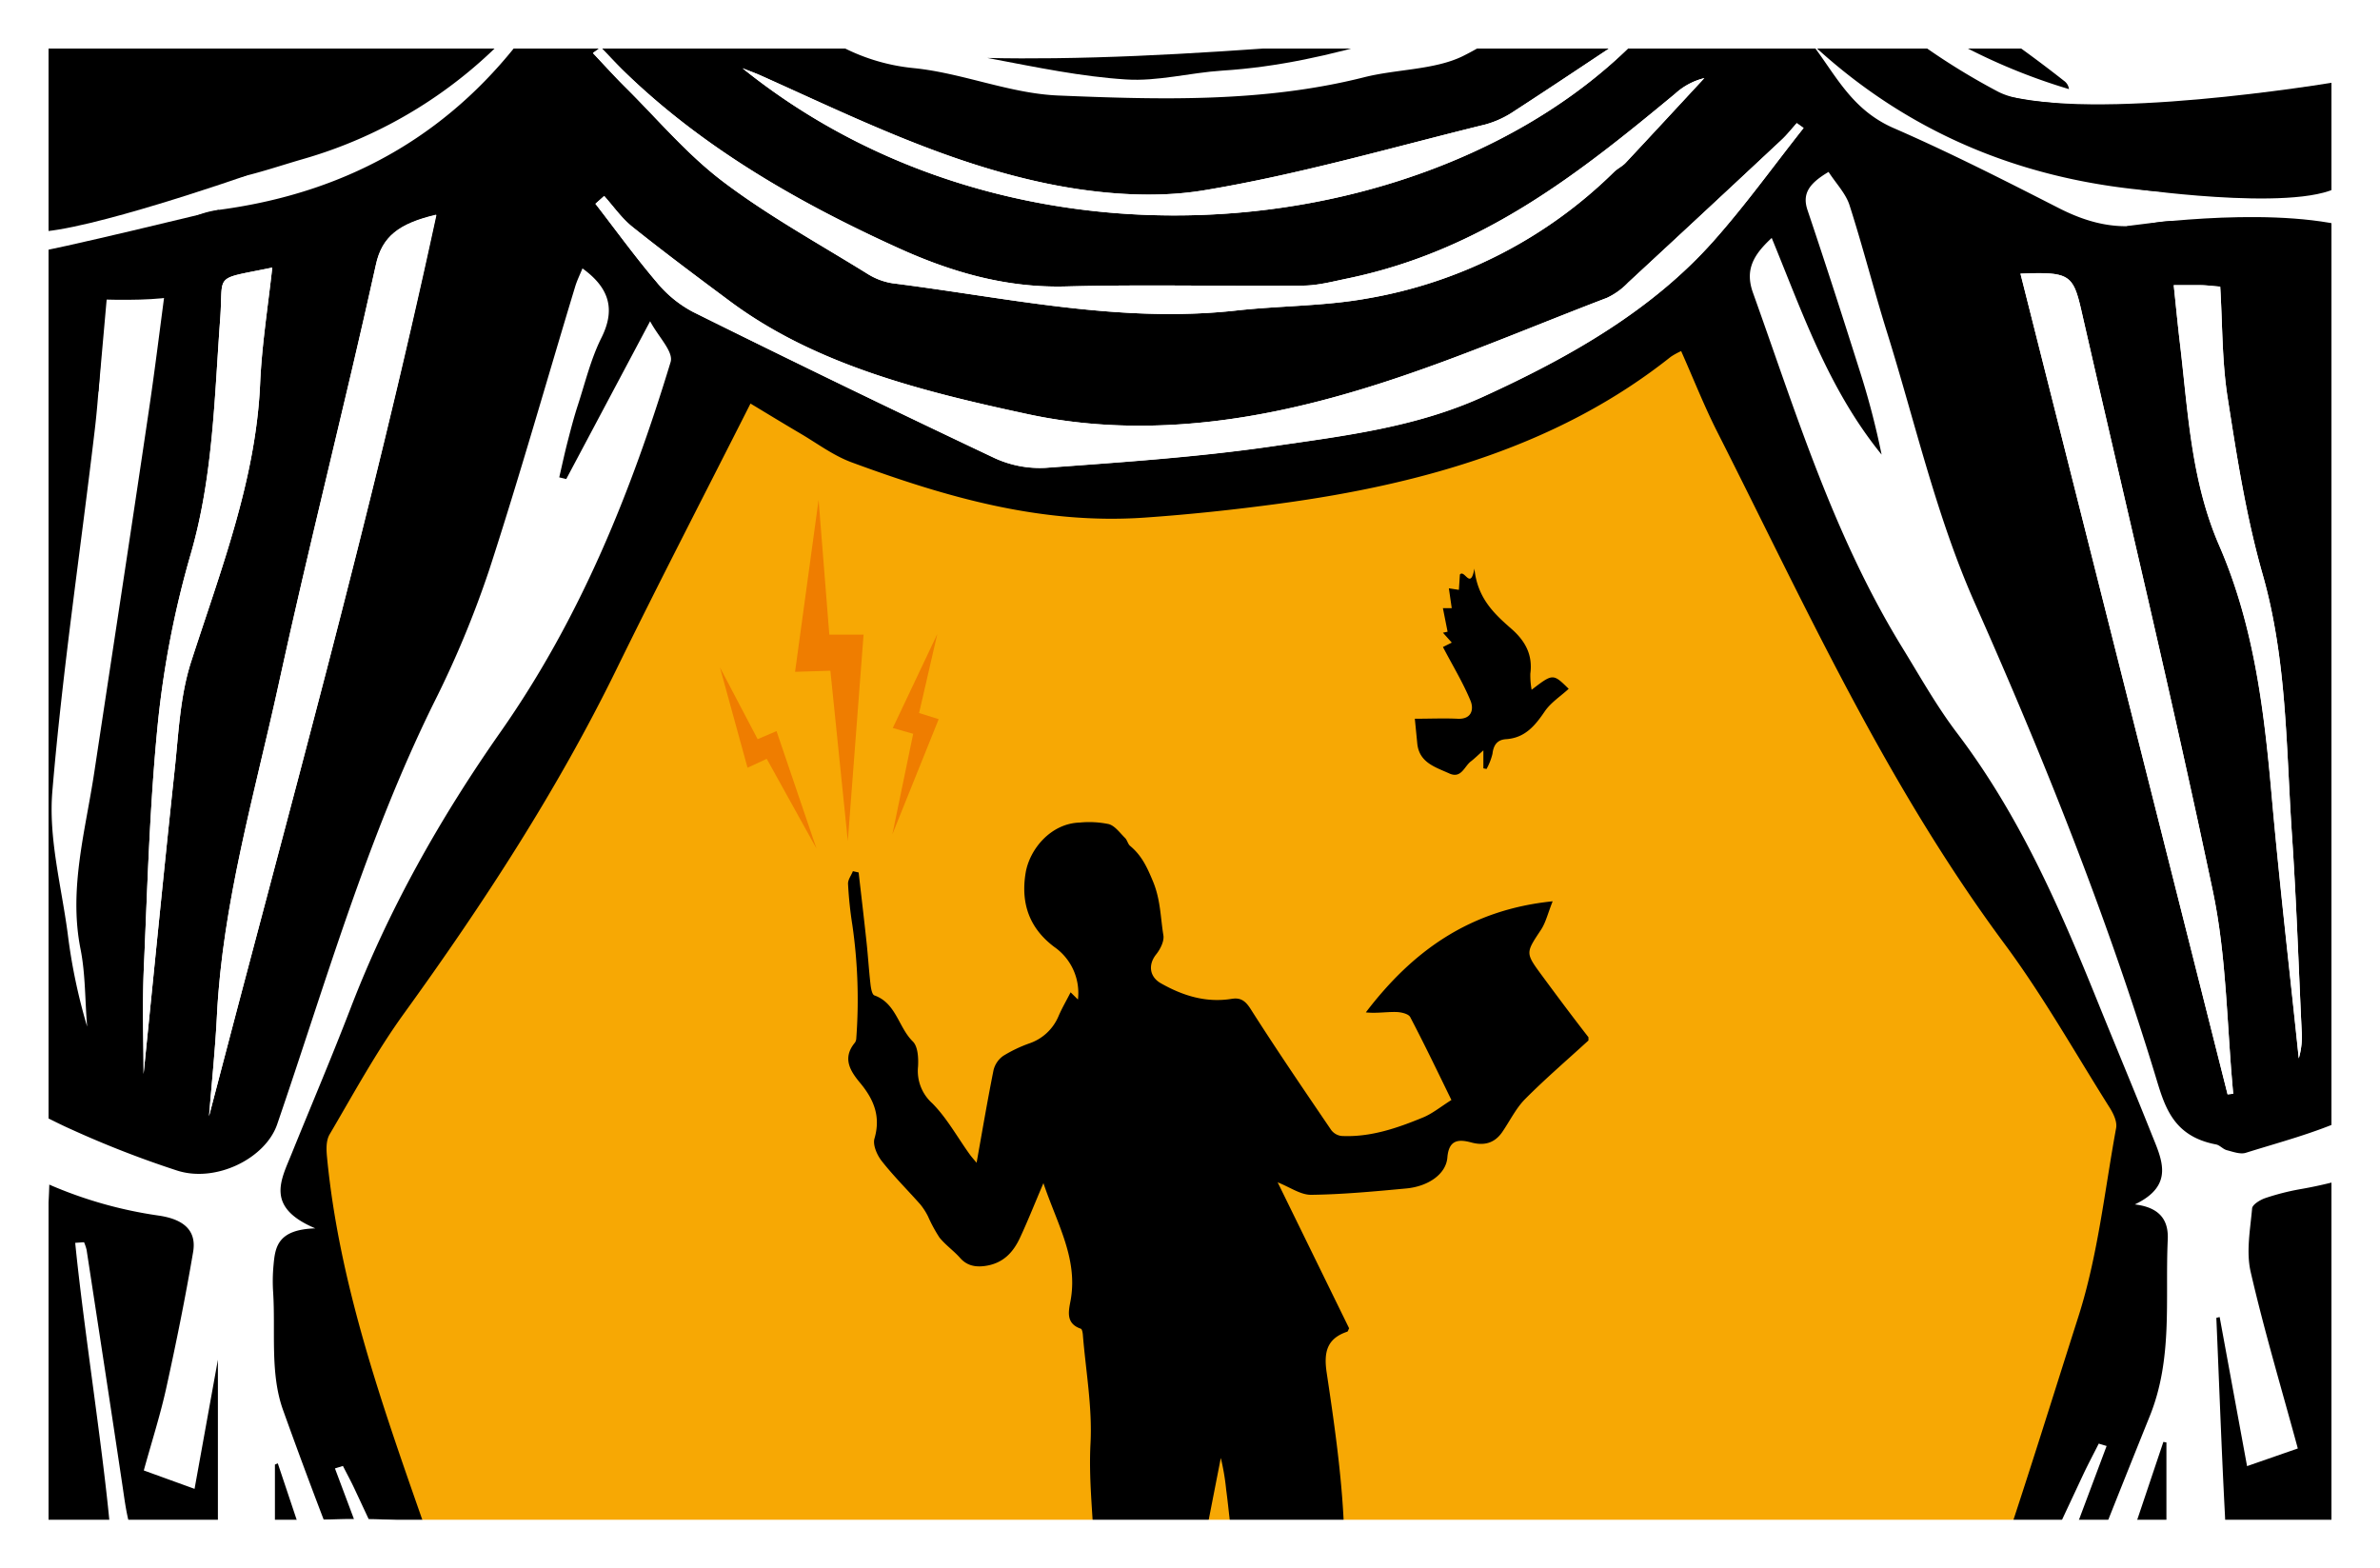 <svg xmlns="http://www.w3.org/2000/svg" viewBox="0 0 539.24 355.32"><rect x="0" y="0" width="539.24" height="355.32" fill="#333333" stroke="none"/><defs><style>.cls-1{fill:#f7a804;}.cls-2{fill:#fff;}.cls-3{fill:#ef7d00;}.cls-4{fill:none;stroke:#fff;stroke-miterlimit:10;stroke-width:11px;}</style></defs><title>icon_11</title><g id="Calque_2" data-name="Calque 2"><g id="Calque_3" data-name="Calque 3"><rect class="cls-1" x="5.5" y="5.5" width="528.24" height="344.32"/><polygon class="cls-2" points="5.5 5.5 5.5 349.82 98.81 352.65 67.25 282.09 73.08 283.7 70.14 263.43 81.47 237.21 123.47 169.18 164.14 85.28 180.14 88.65 218.14 106.19 242.14 112.96 301.48 106.19 383.48 71.14 408.64 120.54 461.48 211.87 486.94 263.43 481.88 271.87 456.51 351.13 533.95 348.04 533.74 5.5 5.5 5.5"/><path d="M255.11,18c7.16.48,14.5-1.53,21.8-2,12.7-.8,24.7-3.55,36.44-7-24.78,1.83-49.56,3.89-74.42,4.19-5,.06-10.12.06-15.21-.06l1.15.22C234.88,15.24,244.95,17.36,255.11,18Z"/><path d="M92.9,7.93c-.74.64-1.49,1.26-2.21,1.92-3.83,3.49-7.85,7.37-12.73,9.38C66.29,24,60,33.29,51.35,40.78c6-1.13,11.51-3.06,17.12-4.69a103.78,103.78,0,0,0,48-29.61C108.69,7.83,100.78,7.92,92.9,7.93Z"/><path d="M533.62,108.67q.91-5.31,2.09-10.64-1.39-2.5-2.84-5a5,5,0,0,0-.64,3.22Z"/><path d="M44.08,337.32l-11.5-4.17c1.78-6.46,3.73-12.52,5.09-18.68C39.92,304.25,42,294,43.75,283.69c.84-4.87-2.07-7.48-7.91-8.3a96.26,96.26,0,0,1-24.67-7A154.78,154.78,0,0,1,8.09,295c.39,5.36.7,10.72.79,16.08.16,10-2.29,30.75,2.6,38.74.47-.1,15.94,9,13.33-5-1.72-18.07-6-45.17-7.77-63.24l2-.14a10.61,10.61,0,0,1,.58,1.73c2.73,17.81,5.47,35.61,8.13,53.43.57,3.81,1,7.6,2.37,11.16.8-.16,1.61-.29,2.42-.39-.44,0-.2,0,1.48-.17q2-.15,4-.33c3.65-.33,7.29-.69,10.94-1l.41,0c0-.27,0-.54,0-.81,0-13.62,0-27.24,0-37Z"/><path d="M533.55,212.18c0-1.77-.07-3.53-.12-5.3,0-.53-.06-1.7-.1-2.61-.27-5.77-.6-11.55-.94-17.32-.41-7-.83-13.94-1.16-20.93q-.36-2.09-.72-4.18c-4.22-24.68-7.15-49.51-11.22-74.21-1.46-8.84-.76-17.87-7.1-26.28S499,48.22,487,50.7c-7.35,1.51-14-.22-20.49-3.53C454.14,40.86,441.77,34.56,429,29c-9.55-4.19-13.09-12.08-18.5-19.1,22.87,21.26,50.93,32.57,84.65,33.79-4.08-4.83-9-8.79-13.19-13.28s-9.57-6.33-16-7c-4.56-.47-9.68-.75-13.39-2.71A153.74,153.74,0,0,1,430.38,6.4q-2.78-.47-5.55-1a21.07,21.07,0,0,1-9.09.55,239.11,239.11,0,0,0-26.66-2.58l-2.64.24c-3.91.38-7.81.8-11.71,1.2C332.25,53.6,233.89,68.26,168.23,15.47c1.41.56,2.85,1.07,4.23,1.69,20.79,9.32,41.32,19.5,64.21,24.32,11.54,2.43,24.51,3.56,36,1.66,21.61-3.57,42.64-9.72,63.87-14.93a22.16,22.16,0,0,0,6.57-3.05c8.82-5.72,17.52-11.57,26.28-17.36,1.28-.84,2.62-1.62,4.83-2.95-8.63.9-17.26,1.78-25.91,2.32-2.74.17-5.48.3-8.22.42a70.14,70.14,0,0,1-8.66,5.13c-6.43,3.14-15,2.92-22.38,4.79-22.76,5.74-46.11,5.09-69.27,4.13-11-.45-21.71-5.1-32.78-6.21A44.71,44.71,0,0,1,189.3,9.83c-4-.76-8-1.68-11.91-2.79-19.25,1.31-38.54,1.54-57.57-.52l-.08.11C103.32,29.09,80.41,43.47,49.57,47.55c-10.93,1.45-13,9.58-18.88,15.54l6.93,1c-1.36,10.14-2.54,19.9-4,29.63-4,27.05-8.15,54.09-12.24,81.13-2,13.32-5.85,26.49-3.14,40.14,1.15,5.78,1,11.73,1.51,17.61a128.65,128.65,0,0,1-4.41-21.09c-1.42-10.73-4.37-21.59-3.48-32.2,2.29-27.37,6.39-54.63,9.62-82,.88-7.43,1.22-14.91,1.8-22.36A232.1,232.1,0,0,0,4.87,103.84a20.78,20.78,0,0,1,.39,2.27c4.73,42.58,1.12,84.79-2.6,127.06a27.19,27.19,0,0,1,6.6,12.94c.48,2.32.86,4.65,1.15,7,2,1,4,2,6,2.88a228.48,228.48,0,0,0,23.7,9.21c8.79,2.84,20-2.71,22.68-10.44,11-32.06,20.25-64.57,35.49-95.48a228.46,228.46,0,0,0,12.53-30.07c6.93-21.3,13-42.81,19.49-64.22.43-1.44,1.12-2.82,1.67-4.18,6.36,4.59,7.38,9.54,4.3,15.71-2.42,4.85-3.67,10.14-5.34,15.26-.89,2.72-1.6,5.48-2.31,8.23s-1.28,5.43-1.91,8.14l1.59.38,19-35.75c1.9,3.59,5.35,6.89,4.64,9.25-8.87,29.18-20.24,57.66-38.41,83.63-14,19.95-25.6,40.67-34.09,62.75-4.25,11.05-8.91,22-13.37,33-2.42,6-6,12.09,5.37,16.89-8.64.26-9.1,4.34-9.47,8.4a38.32,38.32,0,0,0-.09,6c.58,9-.74,18.43,2.25,26.76S70.16,336,73.34,344.3c1.76-.06,3.53-.12,5.29-.15l1.56,0-4.3-11.46,1.81-.56c.88,1.74,1.82,3.46,2.64,5.22l3.19,6.82A79.78,79.78,0,0,1,96,345.23c-9.52-27.21-19.16-54.45-21.9-83-.17-1.74-.27-3.77.59-5.24,5.42-9.21,10.52-18.62,16.84-27.37,18.13-25.07,34.82-50.74,48.15-78,9.79-20,20.09-39.86,30.36-60.19,3.76,2.26,7.51,4.56,11.31,6.79s7.45,5,11.66,6.55c21.15,7.79,42.79,14.13,66.33,12.5,10.22-.71,20.42-1.8,30.55-3.17,32.91-4.45,63.62-13.34,88.67-33.27a16.77,16.77,0,0,1,2.34-1.29c2.84,6.39,5.24,12.51,8.23,18.4,19.92,39.34,38,79.42,65,115.86,8.83,11.9,16,24.71,23.86,37.15.87,1.39,1.73,3.19,1.46,4.64-2.62,14.28-4.12,28.85-8.55,42.72-5.64,17.65-11.11,35.36-17,52.94.76-.06,1.52-.11,2.29-.12l.36,0c1.64-.14,3.29-.29,4.93-.47l2.91-.34,7.54-16.1c1.13-2.41,2.39-4.77,3.59-7.15l1.78.54L469,349.75l3-.38,3.87-.49q5.55-14,11.19-28c5.31-13.11,3.47-26.61,4.09-40,.18-3.87-1.24-7.27-7.46-8,9.09-4.34,6.1-10.2,3.83-15.86-4-10.06-8.21-20.07-12.27-30.12-8.53-21.09-17.56-42-31.87-60.86-4.64-6.12-8.35-12.77-12.33-19.24-15.66-25.47-24.09-53.18-33.88-80.48-1.9-5.3.22-8.67,4.25-12.41C408.45,71,414.27,88.17,426.32,103q-2-9.81-5.08-19.37c-3.79-12-7.66-24-11.7-36-1.24-3.67.23-6,4.76-8.68,1.69,2.61,3.9,4.9,4.74,7.51,3.09,9.62,5.55,19.38,8.56,29,6.41,20.58,11.16,41.72,20,61.54,15.47,34.86,29.52,70,40.56,106.09,2.17,7.08,3.78,14.26,13.93,16.2.88.17,1.56,1.07,2.45,1.3,1.41.37,3.12,1,4.34.58,7.61-2.38,15.46-4.44,22.59-7.66l.12-.05c1-10.09,1.83-20.22,2-30.33q0-.31,0-.62C533.6,219.11,533.62,215.65,533.55,212.18ZM43.28,150c-2.49,7.76-2.81,16.07-3.68,24.16-2.52,23.5-4.82,47-7.07,69.17,0-7.12-.31-15.57.06-24,.83-18.8,1.35-37.64,3.27-56.37a216.63,216.63,0,0,1,7.44-37.72c5-17.48,5.28-35.25,6.59-53,.78-10.54-1.79-8.79,11.8-11.61-1,9-2.37,17.61-2.75,26.21C58,108.7,50,129.17,43.28,150Zm4.08,103c.61-7.58,1.41-15.14,1.79-22.73,1.26-25.55,8.54-50.29,14-75.25,6.9-31.7,15-63.21,22-94.9,1.43-6.52,5.33-9.44,13.74-11.42C84,117.66,65,185.14,47.35,252.93ZM136.12,10.72c1.6,1.66,3.16,3.34,4.82,5,17.65,17.31,39.44,30,62.89,40.61,11.63,5.25,24,8.94,37.72,8.57,17.84-.48,35.72,0,53.58-.19,3.39,0,6.8-.92,10.15-1.61,30.57-6.33,52.56-23.89,74.24-41.85a15.15,15.15,0,0,1,6.63-3.55c-5.94,6.4-11.86,12.81-17.83,19.19-.72.77-1.8,1.29-2.56,2a104.78,104.78,0,0,1-56.28,28.78c-9.59,1.7-19.59,1.6-29.35,2.68-26.52,2.93-52.05-2.92-77.88-6.17A15,15,0,0,1,196.49,62c-11-6.82-22.54-13.17-32.68-20.86-8.21-6.22-14.76-14.08-22-21.26-2.58-2.56-5-5.24-7.47-7.86ZM388.18,54.65c-13.79,15.48-32,26-52,35.14-15.3,7-31.59,8.93-47.87,11.3-17,2.47-34.21,3.61-51.38,4.88a24.57,24.57,0,0,1-11.57-2.2Q191,87.54,157,70.66a26.94,26.94,0,0,1-8.23-6.75c-4.89-5.75-9.27-11.81-13.86-17.74l2-1.76c2.12,2.36,3.91,5,6.41,7,7.23,5.77,14.68,11.34,22.15,16.89,19.42,14.43,43.66,20.42,67.5,25.55,18.12,3.9,37.14,3.21,56.33-.74,26.62-5.48,50.28-16.27,74.82-25.63A16,16,0,0,0,368.91,64q17.43-16.12,34.75-32.32c1.26-1.17,2.3-2.52,3.44-3.78L408.64,29C401.86,37.54,395.51,46.42,388.18,54.65ZM504.71,247.94,457.78,62c11-.45,11.92.16,13.77,8.23,10,43.85,20.54,87.62,29.8,131.58,3.17,15.07,3.18,30.64,4.63,46Zm16.14-8.19c-2-19.34-4.26-38.66-6-58-1.73-19.75-3.88-39.41-12-58.13-6.53-15-7.1-30.86-9-46.52-.49-3.95-.86-7.9-1.35-12.48,2.62,0,4.33,0,6,0,1.32,0,2.64.19,4.53.33.52,8.45.39,16.78,1.66,25,2.1,13.46,4.19,27,7.95,40.18,5.54,19.45,5.31,39.23,6.64,58.94,1,14.79,1.5,29.6,2.2,44.4A17.61,17.61,0,0,1,520.86,239.75Z"/><path d="M62.29,331.82v13c1.65-.11,3.3-.2,5-.28l-4.35-13Z"/><path d="M467.64,18.31Q460.9,13,453.8,8.06a92.3,92.3,0,0,1-10.22,0c-1.24-.08-2.48-.2-3.71-.33a134.9,134.9,0,0,0,28.9,12.46A2.69,2.69,0,0,0,467.64,18.31Z"/><path d="M533.74,349.82c1.38-22.64-5.81-60.19-3.57-82.38-3,.79-6,1.47-9.1,2a55,55,0,0,0-7.81,2c-1.23.42-3,1.52-3,2.4-.42,4.77-1.38,9.74-.32,14.33,3.06,13.3,7,26.45,10.68,40l-11.5,4-6.21-33.78-.75.19c.63,14.64,1.15,29.28,1.91,43.91.09,1.78.17,3.28.19,4.55a95.09,95.09,0,0,1,10.35.79c3.12-4-1.62,3,3.46,3C528.81,350.82,533.61,350,533.74,349.82Z"/><path d="M490.85,347.39V326.81l-.69-.13L483,348C485.64,347.77,488.24,347.56,490.85,347.39Z"/><path class="cls-2" d="M136.87,44.41c2.12,2.36,3.91,5,6.41,7,7.23,5.77,14.68,11.34,22.15,16.89,19.42,14.43,43.66,20.42,67.5,25.55,18.12,3.9,37.14,3.21,56.33-.74,26.62-5.48,50.28-16.27,74.82-25.63A16,16,0,0,0,368.91,64q17.43-16.12,34.75-32.32c1.26-1.17,2.3-2.52,3.44-3.78L408.64,29c-6.79,8.58-13.13,17.46-20.46,25.69-13.79,15.48-32,26-52,35.14-15.3,7-31.59,8.93-47.87,11.3-17,2.47-34.21,3.61-51.37,4.88a24.57,24.57,0,0,1-11.57-2.2Q191,87.54,157,70.66a26.94,26.94,0,0,1-8.23-6.75c-4.89-5.75-9.27-11.81-13.86-17.74Z"/><path class="cls-2" d="M98.81,48.63C84,117.66,65,185.14,47.35,252.93c.61-7.58,1.41-15.14,1.79-22.73,1.26-25.55,8.54-50.29,14-75.25,6.9-31.7,15-63.21,22-94.9C86.5,53.54,90.4,50.61,98.81,48.63Z"/><path class="cls-2" d="M504.71,247.94,457.78,62c11-.45,11.92.16,13.77,8.23,10,43.85,20.54,87.62,29.8,131.58,3.17,15.07,3.18,30.64,4.63,46Z"/><path class="cls-2" d="M136.12,10.72c1.6,1.66,3.16,3.34,4.82,5,17.65,17.31,39.44,30,62.89,40.61,11.63,5.25,24,8.94,37.72,8.57,17.84-.48,35.72,0,53.58-.19,3.39,0,6.8-.92,10.15-1.61,30.57-6.33,52.56-23.89,74.24-41.85a15.15,15.15,0,0,1,6.63-3.55c-5.94,6.4-11.86,12.81-17.83,19.19-.72.77-1.8,1.29-2.56,2a104.78,104.78,0,0,1-56.28,28.78c-9.59,1.7-19.59,1.6-29.35,2.68-26.52,2.93-52.05-2.92-77.88-6.17A15,15,0,0,1,196.49,62c-11-6.82-22.54-13.17-32.68-20.86-8.21-6.22-14.76-14.08-22-21.26-2.58-2.56-5-5.24-7.47-7.86Z"/><path class="cls-2" d="M374.23,4.85C372,6.18,370.67,7,369.4,7.79c-8.76,5.79-17.46,11.65-26.28,17.36a22.16,22.16,0,0,1-6.57,3.05c-21.23,5.21-42.26,11.36-63.87,14.93-11.51,1.9-24.47.77-36-1.66-22.89-4.82-43.41-15-64.21-24.32-1.38-.62-2.82-1.13-4.23-1.69,65.66,52.79,164,38.13,206.49-10.68Z"/><path class="cls-2" d="M61.69,60.62c-1,9-2.37,17.61-2.75,26.21C58,108.7,50,129.17,43.28,150c-2.49,7.76-2.81,16.07-3.68,24.16-2.52,23.5-4.82,47-7.07,69.17,0-7.12-.31-15.57.06-24,.83-18.8,1.35-37.64,3.27-56.37a216.63,216.63,0,0,1,7.44-37.72c5-17.48,5.28-35.25,6.59-53C50.67,61.69,48.1,63.44,61.69,60.62Z"/><path class="cls-2" d="M492.51,64.6c2.62,0,4.33,0,6,0,1.32,0,2.64.19,4.53.33.52,8.45.39,16.78,1.66,25,2.1,13.46,4.19,27,7.95,40.18,5.54,19.45,5.31,39.23,6.64,58.94,1,14.79,1.5,29.6,2.2,44.4a17.61,17.61,0,0,1-.67,6.35c-2-19.34-4.26-38.66-6-58-1.73-19.75-3.88-39.41-12-58.13-6.53-15-7.1-30.86-9-46.52C493.37,73.13,493,69.17,492.51,64.6Z"/><path d="M349.35,221c-3.79-5.14-3.68-5.09-.21-10.34,1.09-1.65,1.55-3.72,2.65-6.46-18.85,1.92-31.79,11.33-42.33,25.17,2.3.25,4.51-.12,6.72-.09,1.15,0,2.92.38,3.33,1.15,3.38,6.45,6.51,13,9.34,18.79-2.45,1.54-4.36,3.13-6.54,4-5.86,2.41-11.87,4.47-18.36,4.15a3.46,3.46,0,0,1-2.34-1.35c-6.17-9.08-12.36-18.15-18.25-27.41-1.19-1.87-2.27-2.63-4.28-2.31-5.83.94-11.06-.69-16.07-3.53-2.57-1.46-2.93-4.21-1.05-6.55.93-1.16,1.85-3,1.63-4.31-.66-4-.63-8.06-2.35-12.2-1.35-3.25-2.57-5.89-5.19-8.06-.51-.43-.65-1.3-1.13-1.78-1.17-1.15-2.28-2.75-3.71-3.16a21.85,21.85,0,0,0-6.55-.35c-6.63.19-11.42,6.11-12.29,11.45-1.15,7.05,1,12.59,6.47,16.71a12.7,12.7,0,0,1,5.39,11.94l-1.66-1.64c-.94,1.85-2,3.66-2.81,5.57a11,11,0,0,1-6.53,6,31.11,31.11,0,0,0-5.92,2.83,5.59,5.59,0,0,0-2.2,3.22c-1.38,6.86-2.54,13.76-3.84,21-.64-.77-1.17-1.35-1.63-2-2.77-3.86-5.11-8.15-8.41-11.47a9.81,9.81,0,0,1-3.23-8.3c.11-1.93,0-4.58-1.21-5.74-3.24-3.19-3.73-8.65-8.68-10.41-.55-.2-.79-1.69-.89-2.61-.36-3.15-.55-6.32-.89-9.47-.56-5.26-1.19-10.51-1.79-15.77l-1.3-.29c-.39,1-1.15,1.94-1.1,2.88a90.91,90.91,0,0,0,1,9.45,118.19,118.19,0,0,1,.87,25.5,1.89,1.89,0,0,1-.3,1c-3,3.6-1,6.56,1.33,9.33,3,3.68,4.53,7.5,3.09,12.42-.42,1.44.58,3.74,1.64,5.08,2.71,3.45,5.85,6.56,8.76,9.85a14.9,14.9,0,0,1,1.73,2.69,33.38,33.38,0,0,0,2.59,4.79c1.36,1.7,3.24,3,4.68,4.63s3.21,2.12,5.5,1.84c4.14-.52,6.5-3,8.1-6.47,1.75-3.76,3.28-7.63,5.28-12.31,3.12,9.24,7.76,16.95,6.21,26.27-.39,2.33-1.43,5.46,2.27,6.71.27.09.41.85.45,1.31.66,8.22,2.17,16.48,1.74,24.64-.41,7.72.45,15.4.81,23.08a25.1,25.1,0,0,1,8.38,1.25,49.92,49.92,0,0,1,17.22-5.11l3.11-15.89a52.88,52.88,0,0,1,1.22,7.22c.38,2.76.63,5.57,1,8.34a69.59,69.59,0,0,1,25.61,4.8c.07-2.45.08-4.89-.06-7.33-.61-10.82-2.17-21.61-3.78-32.34-.69-4.59,0-7.74,4.66-9.3.16-.05.23-.4.42-.77l-16.19-33.07c2.77,1.09,5.2,2.86,7.6,2.83,7.19-.09,14.38-.77,21.55-1.44,5-.47,9-3.27,9.3-7,.33-4.06,2.54-4.2,5.42-3.42s5.26.18,7-2.34,3.09-5.37,5.19-7.49c4.59-4.62,9.55-8.87,14.36-13.28v-.73C356.32,230.4,352.82,225.71,349.35,221Z"/><path d="M336.09,174.08V170c-1.24,1.11-2,1.86-2.79,2.47-1.53,1.12-2.18,4-4.92,2.77-3.15-1.44-6.84-2.43-7.27-6.82l-.55-5.58c3.4,0,6.53-.14,9.65,0,3.26.18,3.72-2.15,3-4-1.7-4.14-4.06-8-6.28-12.25l2-1-2-2.24,1.05-.23-1.06-5.34h2l-.65-4.49,2.27.35.23-3.47c1.08-1.26,2.39,3.62,3.29-1.35.66,6.69,4.48,10.24,8.34,13.61,3.19,2.79,4.89,5.9,4.33,10.18a18.42,18.42,0,0,0,.29,3.67c4.84-3.71,4.84-3.71,8.4-.22-1.83,1.68-4.05,3.11-5.42,5.11-2.22,3.26-4.47,6-8.76,6.3-2,.12-2.86,1.33-3.09,3.33a13.91,13.91,0,0,1-1.34,3.42Z"/><path d="M484.84,42.93s40.73,5.72,46.69-2,.67-22.81.67-22.81-50.1,8.73-74.41,4.24,18.36,9.18,18.36,9.18Z"/><path d="M481.88,51.24s30.36-4.63,49.64,0l.67,124.31-10.63,1.77-7.42-76.46L507,79.21,506,66.95s-3.17-9.07-9.84-7.74S481.88,51.24,481.88,51.24Z"/><path d="M55.62,39.84S19.37,52.54,8.09,52.54,5.5,5.5,5.5,5.5l99.39,2.2L95.48,18.12Z"/><path d="M49.57,47.55S12.19,56.71,5.5,57.63l2.59,9.32s23.16,2.2,32.72,0S49.57,47.55,49.57,47.55Z"/><polygon points="22.32 88.65 24.81 60.62 5.5 63.87 5.5 111.21 22.32 88.65"/><polygon class="cls-3" points="185.47 113.25 180.14 152.21 188.14 151.96 192.09 190.54 195.66 143.79 187.9 143.79 185.47 113.25"/><polygon class="cls-3" points="212.37 143.64 202.28 164.94 206.9 166.25 202.19 189.02 212.68 162.94 208.24 161.54 212.37 143.64"/><polygon class="cls-3" points="163.12 151.21 169.37 173.94 173.72 171.92 184.99 192.25 175.94 165.64 171.66 167.47 163.12 151.21"/><rect class="cls-4" x="5.5" y="5.5" width="528.24" height="344.32"/></g></g></svg>